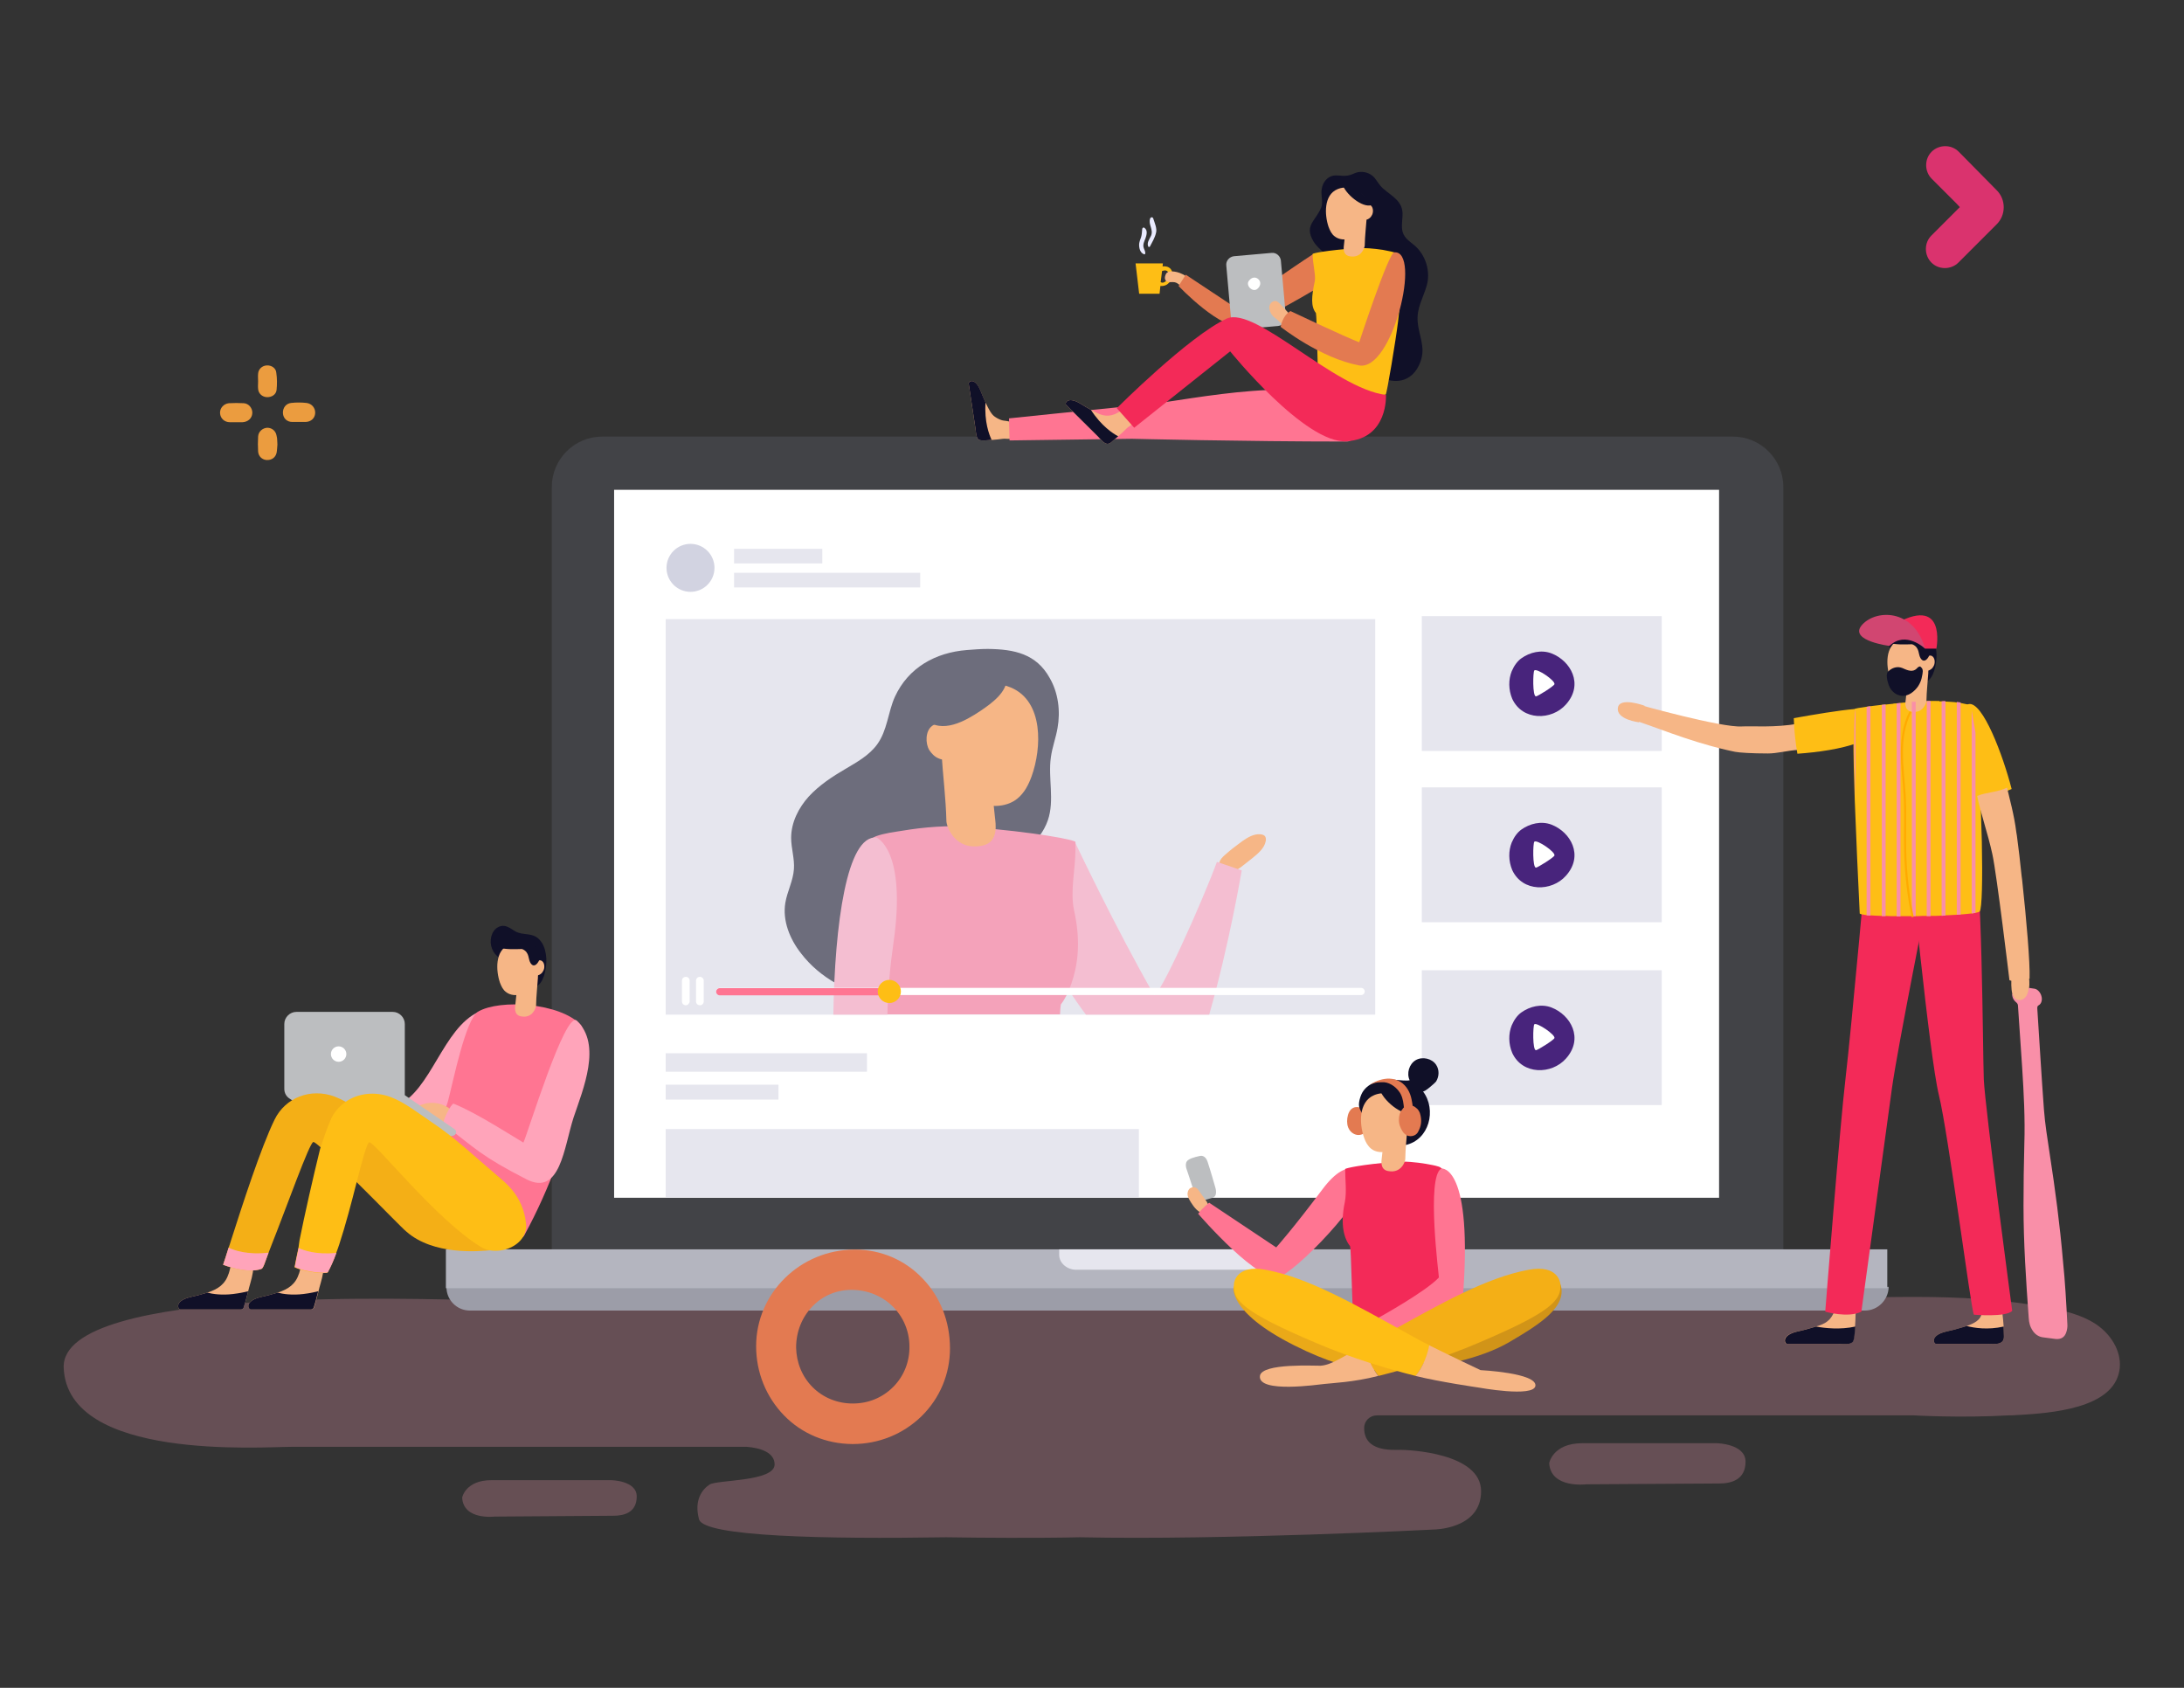 <?xml version="1.0" encoding="utf-8"?>
<!-- Generator: Adobe Illustrator 24.2.2, SVG Export Plug-In . SVG Version: 6.00 Build 0)  -->
<svg version="1.1" id="Calque_1" xmlns="http://www.w3.org/2000/svg" xmlns:xlink="http://www.w3.org/1999/xlink" x="0px" y="0px"
	 viewBox="0 0 792 612" style="enable-background:new 0 0 792 612;" xml:space="preserve">
<rect x="0" y="0" width="792" height="612" fill="#333333" stroke="none"/>
<style type="text/css">
	.st0{opacity:0.25;}
	.st1{fill:#FFA4BA;}
	.st2{fill:#424347;}
	.st3{fill:#FFFFFF;}
	.st4{fill:#E6E6EE;}
	.st5{fill:#6D6D7C;}
	.st6{fill:#F6B686;}
	.st7{fill:#F4BED1;}
	.st8{fill:#F4A2BA;}
	.st9{fill:#48247C;}
	.st10{fill:#D2D3E1;}
	.st11{fill:#FF7592;}
	.st12{fill:#FEBE15;}
	.st13{fill:#9C9DA8;}
	.st14{fill:#B4B5BF;}
	.st15{opacity:0.25;fill:#FFA4BA;}
	.st16{fill:#101028;}
	.st17{fill:#BCBEC0;}
	.st18{fill:#F4AF16;}
	.st19{fill:#E37A51;}
	.st20{fill:#F32A58;}
	.st21{fill:#EAEBFF;}
	.st22{fill:#D19418;}
	.st23{fill:#EAA918;}
	.st24{fill:#AA75BF;}
	.st25{fill:#EB9C3F;}
	.st26{fill:#DA336E;}
	.st27{fill:#F98FA8;}
	.st28{fill:#D14671;}
	.st29{fill:none;stroke:#FFAA00;stroke-width:0.75;stroke-miterlimit:10;}
</style>
<g>
	<g class="st0">
		<path class="st1" d="M767.9,499.4c0.4-1.1,0.7-2.2,0.8-3.4c0.6-6.3-3.4-12.4-8.7-15.9c-5.3-3.5-11.7-4.9-17.9-6.1
			c-32.1-5.9-62.9-3.1-95.1-3c-14,0-28,0-41.9,0c-41.6,0-83.3,0.1-124.9,0.1c-47.7,0-95.5,0.1-143.2,0.1c-39.3,0-78.6,0.1-117.9,0.1
			c-16.3,0-32.7,0-49,0c-12.7,0.1-148.1-5.8-147,24.6c1.3,33.9,71.9,28.7,82.8,28.7h164.9c4.9,0.4,10.1,2,10.1,6.4
			c0,6.3-20.9,5.5-23.6,7.3c-2.6,1.7-5.7,5.6-3.8,12.6c1.7,6.3,45.9,7.2,89.6,6.5c0,0,0,0,0.1,0c7.2,0.1,14.9,0.2,22.7,0.2h0.3
			c8.2,0,16.8,0,25.3-0.2c0,0,0.1,0,0.1,0c52.1,1.1,128.2-2.8,128.2-2.8c0,0,17.3,0,17.3-13.9c0-13.9-26.3-15-29.3-15
			s-13.1,0.8-13.1-7.9c0,0,0,0,0-0.1c0-2.5,2.1-4.5,4.6-4.5H694c0,0,16.9,1,34.5,0h1C739.9,512.6,763.2,511.8,767.9,499.4z"/>
		<path class="st1" d="M561.8,530.5c0,0,1.3-7.2,12-7.2c10.6,0,48.8,0,48.8,0s10.4,0.2,10.4,6.7c0,6.5-5.1,7.9-9.5,7.9
			c-4.4,0-48.3,0.3-48.3,0.3S562.3,539.8,561.8,530.5z"/>
	</g>
	<g>
		<path class="st2" d="M646.6,457.1H200.1V176.6c0-10.1,8.2-18.3,18.3-18.3h410c10.1,0,18.3,8.2,18.3,18.3V457.1z"/>
		<g>
			<rect x="222.7" y="177.6" class="st3" width="400.7" height="256.7"/>
			<rect x="241.4" y="224.5" class="st4" width="257.3" height="143.4"/>
			<path class="st5" d="M358.2,235.3c-2.5,0-5.1,0.2-7.6,0.4c-11.3,0.9-21.2,6.3-26.1,17c-2.5,5.6-2.7,12.1-6.4,17.2
				c-2.9,4-7.3,6.4-11.5,8.9c-4.8,2.8-9.5,5.9-13.3,10c-3.7,4.1-6.4,9.4-6.4,15c0,3.8,1.3,7.6,1,11.4c-0.3,4.2-2.4,8-3.1,12.1
				c-1.1,6.5,1.6,13.2,5.7,18.4c6.8,8.9,17.4,14.5,28.4,16.5c4.8,0.9,9.9,1.1,14.6-0.1c5.7-1.5,10.5-5.1,14-9.7
				c3-3.9,7.3-7.3,9.3-11.9c1.8-4.2,1.8-8.8,2.9-13.2c0.9-3.5,2.4-6.7,4.4-9.7c5-7.1,13.1-12,15.9-20.2c2.5-7.3,0-15.3,1.1-22.9
				c0.5-3.6,1.8-7,2.4-10.5c1.1-6.1,0.3-12.7-2.8-18.1C375.8,237,367.7,235.4,358.2,235.3z"/>
			<rect x="515.6" y="223.4" class="st4" width="87" height="48.9"/>
			<rect x="515.6" y="285.5" class="st4" width="87" height="48.9"/>
			<rect x="515.6" y="351.8" class="st4" width="87" height="48.9"/>
			<rect x="241.4" y="381.9" class="st4" width="73" height="6.7"/>
			<rect x="241.4" y="393.3" class="st4" width="40.9" height="5.4"/>
			<rect x="241.4" y="409.4" class="st4" width="171.6" height="24.8"/>
			<path class="st6" d="M458.8,303.3c0.3,0.5,0.3,1.1,0.2,1.7c-0.5,2.6-2.8,4.5-4.9,6.2c-1.1,0.9-2.2,1.7-3.3,2.6
				c-1.2,1-2.5,1.9-4,2.3c-1.5,0.4-3.3,0.1-4.2-1.2c-0.4-0.6-0.6-1.5-0.4-2.2c0.3-1.1,1.1-1.9,2-2.7c2-1.8,4.1-3.4,6.3-5
				c2-1.4,4.2-2.7,6.6-2.5C457.8,302.6,458.5,302.8,458.8,303.3z"/>
			<path class="st7" d="M450.3,315.6c0,0-4.5,26.8-11.8,52.3h-44.7c-9.6-12.7-16.3-26.6-16.3-26.6s-1.1-36.4,8.1-36.4h0
				c0.7,0,1.4-0.1,2.2,0.4c0,0,0-0.1,0-0.1c0.2,0.1,1.9,0.1,2.1,0.3c0,0,14.6,30.9,28.5,55.1c1.4,2.6,17.8-34.1,22.9-48.1
				L450.3,315.6z"/>
			<path class="st8" d="M388.5,356.7c-1,3-2.3,5.6-3.8,7.5c-0.1,0.5-0.2,1.6-0.3,3.6H315c-0.2-2-0.4-3.5-0.6-5.2
				c-1-8.3-1.9-16.8-2.7-25.1c-0.8-8.8-2.4-17.8,0.4-26.4c0.4-1.1,0.8-2.2,1.2-3.2c1-2.1,2.3-3.9,4.4-4.7c3.1-1.1,6.5-1.5,9.6-2
				c7.7-1.3,16.6-2,24.3-1.4c24.8,2,38.4,4.8,38.4,5.5c0,0,0,0,0,0.1c0,0.9,0,1.7,0,2.6v0c0,7.2-2,15.2-0.5,22.1
				C392.2,342.2,390.6,350.7,388.5,356.7z"/>
			<path class="st7" d="M324,341.9c-1.3,9.1-2,17.3-2.2,26h-19.6c0.5-32.8,4.9-65.3,15.7-64.2C317.8,303.7,328.9,308,324,341.9z"/>
			<path class="st6" d="M344,262.7c2.8,0,5.5,1.5,7.4,3.6c1.9,2.1,3.2,4.6,4.4,7.1c1.2,2.4,2.6,4.8,3.1,7.4
				c0.5,2.5,1.1,7.6,1.9,15.5c0.2,2.1,1.6,9-4.5,10.3c-10.1,2.1-13.1-7.1-13.1-8.9C342.8,281.1,338.8,262.8,344,262.7z"/>
			<path class="st6" d="M345.1,254.1c5.5-5.8,14.1-7.9,21.5-4.8c11.9,5,11.2,21.9,7.5,32.2c-1.1,3-2.6,6-5.2,8.1
				c-3.6,2.9-8.8,3.2-13.2,1.9c-7.9-2.3-10.6-6-12.9-13.3C340.2,270.1,338.7,260.9,345.1,254.1z"/>
			<path class="st6" d="M337.9,263.3c2.2-1.8,4.9-0.2,6.6,1.5c0.2,0.2,0.4,0.5,0.6,0.8c0.5,0.4,0.9,0.9,1.3,1.6
				c1,1.6,2.1,5.2,0.7,6.8c-0.4,0.5-1,0.8-1.6,1c-0.2,0.2-0.5,0.3-0.8,0.3c-1.6,0-2.8,0.4-4.3-0.3c-1.5-0.6-2.5-1.7-3.4-3
				C335.5,269.5,335.6,265.1,337.9,263.3z"/>
			<path class="st5" d="M359.1,244.7c-1.8,2.9-6.3,1.5-9.6,3.2c-4.2,2.2-6.9,3.4-11.3,4.6c-4.4,1.2-5.8,5.4-2.7,8.3
				c6.1,5.5,14.6,0.6,20-3c4.3-2.9,9.6-6.8,9.6-11.8C365.2,243.5,360.6,242.3,359.1,244.7z"/>
			<g>
				<path class="st9" d="M562.6,236.9c-3.7-1.4-7.8-0.4-10.9,1.8c-1.4,1-2.6,2.6-3.5,4.7c-1.2,3-1.2,6.7,0.2,10
					c3.7,8,14.3,7.9,19.5,2C574.4,248.1,569.6,239.6,562.6,236.9z"/>
				<path class="st3" d="M556.4,243.1c-0.5,0.5-0.7,9.4,0.6,9.4c0.6,0,6.5-3.7,6.7-4.4C564.1,246.8,557.3,242.2,556.4,243.1z"/>
			</g>
			<g>
				<path class="st9" d="M562.6,299c-3.7-1.4-7.8-0.4-10.9,1.8c-1.4,1-2.6,2.6-3.5,4.7c-1.2,3-1.2,6.7,0.2,10c3.7,8,14.3,7.9,19.5,2
					C574.4,310.2,569.6,301.7,562.6,299z"/>
				<path class="st3" d="M556.4,305.2c-0.5,0.5-0.7,9.4,0.6,9.4c0.6,0,6.5-3.7,6.7-4.4C564.1,308.9,557.3,304.3,556.4,305.2z"/>
			</g>
			<g>
				<path class="st9" d="M562.6,365.3c-3.7-1.4-7.8-0.4-10.9,1.8c-1.4,1-2.6,2.6-3.5,4.7c-1.2,3-1.2,6.7,0.2,10
					c3.7,8,14.3,7.9,19.5,2C574.4,376.5,569.6,368,562.6,365.3z"/>
				<path class="st3" d="M556.4,371.4c-0.5,0.5-0.7,9.4,0.6,9.4c0.6,0,6.5-3.7,6.7-4.4C564.1,375.2,557.3,370.6,556.4,371.4z"/>
			</g>
			<path class="st3" d="M248.7,364.5c-0.8,0-1.4-0.6-1.4-1.4v-7.5c0-0.8,0.6-1.4,1.4-1.4c0.8,0,1.4,0.6,1.4,1.4v7.5
				C250,363.9,249.4,364.5,248.7,364.5z"/>
			<path class="st3" d="M253.8,364.5c-0.8,0-1.4-0.6-1.4-1.4v-7.5c0-0.8,0.6-1.4,1.4-1.4c0.8,0,1.4,0.6,1.4,1.4v7.5
				C255.2,363.9,254.6,364.5,253.8,364.5z"/>
			<rect x="266.2" y="199" class="st4" width="32" height="5.3"/>
			<rect x="266.2" y="207.7" class="st4" width="67.5" height="5.3"/>
			<path class="st10" d="M241.7,205.9c0-4.8,3.9-8.7,8.7-8.7s8.7,3.9,8.7,8.7s-3.9,8.7-8.7,8.7S241.7,210.7,241.7,205.9z"/>
			<g>
				<g>
					<path class="st3" d="M494.9,359.5c0,0.7-0.6,1.3-1.3,1.3H261c-0.7,0-1.3-0.6-1.3-1.3c0-0.7,0.6-1.3,1.3-1.3h232.6
						C494.3,358.2,494.9,358.8,494.9,359.5z"/>
				</g>
				<path class="st11" d="M322.5,358.2v2.7H261c-0.7,0-1.3-0.6-1.3-1.3c0-0.7,0.6-1.3,1.3-1.3H322.5z"/>
				<path class="st12" d="M326.7,359.5c0,2.3-1.9,4.2-4.2,4.2c-2.3,0-4.2-1.9-4.2-4.2c0-2.3,1.9-4.2,4.2-4.2
					C324.8,355.3,326.7,357.2,326.7,359.5z"/>
			</g>
		</g>
		<path class="st13" d="M676.3,475.2H170.4c-4.7,0-8.5-3.8-8.5-8.5v-0.1h523v0.1C684.8,471.3,681,475.2,676.3,475.2z"/>
		<rect x="161.7" y="453" class="st14" width="522.7" height="14.1"/>
		<path class="st4" d="M461.9,453v2c0,3.1-2.5,5.4-5.6,5.4h-66.1c-3.1,0-6.1-2.3-6.1-5.4v-2H461.9z"/>
	</g>
	<path class="st15" d="M167.6,543c0,0,1.2-6.3,10.6-6.3c9.5,0,43.4,0,43.4,0s9.3,0.1,9.3,5.9c0,5.8-4.5,7-8.5,7
		c-3.9,0-43,0.3-43,0.3S168,551.3,167.6,543z"/>
	<g>
		<path class="st6" d="M91.7,461.3c-0.4,2.6-1.4,5.4-1.7,6.9c-0.6,2.4-1.2,4.6-1.6,5.8c-0.1,0.5-0.6,0.8-1.1,0.8H65.5
			c-1,0.1-2.5-3.1,3.6-4.5c2.2-0.5,4.2-1,6.1-1.6c3.9-1.3,6.5-3,7.8-7.1c0.4-1.2,0.5-2.4,1.1-3.5c1.1-2.1,5.1-3.2,7-1.3
			C91.9,457.8,92,459.5,91.7,461.3z"/>
		<path class="st16" d="M90,468.2c-0.6,2.4-1.2,4.6-1.6,5.8c-0.1,0.5-0.6,0.8-1.1,0.8H65.5c-1,0.1-2.5-3.1,3.6-4.5
			c2.2-0.5,4.2-1,6.1-1.6c1.9,0.5,5.2,1,9.3,0.5C87,468.9,88.8,468.5,90,468.2z"/>
		<path class="st1" d="M179.4,367.7c-0.1-0.5,0.1-2.3-0.5-2.2c-15.5,1.3-20,23.4-30.6,32.6c-0.7,0.4-1.3,0.9-2,1.3
			c-0.3,0.2-0.6,0.5-0.8,0.8c-0.2,0.1-0.4,0.2-0.6,0.3c-0.6,0.3-0.6,0.9-0.3,1.4c-0.1,0.6-0.1,1.1,0,1.7c1.5,5.6,9.6,8.8,14.6,7.2
			c7.4-2.4,10.8-15.5,13.6-21.6C175.7,383.2,181.1,374.5,179.4,367.7z"/>
		<path class="st11" d="M210.6,371.6c-7.5-8-29.3-9.4-37.2-4.8c-4.6,2.7-9.2,26-10.9,32.3c-1.3,5-5.9,11.4-2,16
			c1.7,2,4.1,3.2,6.4,4.4c4.7,2.4,11.4,4.6,15.1,8.5c4.4,4.6,5.2,25.2,8.2,19.8C209.4,412.5,214.5,375.8,210.6,371.6z"/>
		<path class="st16" d="M194.7,339.9c-1.5-1-3.1-1.1-4.8-1.3c-0.2-0.1-0.5-0.1-0.7-0.1c-0.9-0.2-1.7-0.4-2.5-0.9
			c-1.5-0.9-3.2-2.3-5.1-1.8c-3,0.8-4.1,4.3-3.5,7.1c0.7,3.2,3.1,5,6,5.5c0.6,0.6,1.1,1,1.5,1.4c2.6,2.5,3,8.8,7.7,8.2
			c3.4-0.4,4.4-5,4.7-7.7C198.5,346.8,197.7,342,194.7,339.9z"/>
		<path class="st6" d="M194,349.9c-1.2,0-2.3,0.7-3.1,1.5c-0.8,0.9-1.3,2-1.9,3c-0.5,1-1.1,2-1.3,3.1c-0.2,1.1-0.5,3.2-0.8,6.6
			c-0.1,0.9-0.7,3.8,1.9,4.4c4.3,0.9,5.5-3,5.6-3.8C194.5,357.6,196.2,349.9,194,349.9z"/>
		<path class="st6" d="M193.6,344.6c-2.3-2.5-6-3.3-9.1-2c-5,2.1-4.7,9.3-3.2,13.7c0.5,1.3,1.1,2.6,2.2,3.4c1.5,1.2,3.7,1.4,5.6,0.8
			c3.4-1,4.5-2.6,5.5-5.6C195.6,351.4,196.3,347.5,193.6,344.6z"/>
		<path class="st6" d="M196.6,348.5c-0.9-0.7-2.1-0.1-2.8,0.7c-0.1,0.1-0.2,0.2-0.3,0.3c-0.2,0.2-0.4,0.4-0.6,0.7
			c-0.4,0.7-0.9,2.2-0.3,2.9c0.2,0.2,0.4,0.4,0.7,0.4c0.1,0.1,0.2,0.1,0.4,0.1c0.7,0,1.2,0.2,1.8-0.1c0.6-0.3,1.1-0.7,1.4-1.3
			C197.6,351.2,197.6,349.3,196.6,348.5z"/>
		<path class="st16" d="M195.5,344.3c-0.4-0.4-1.2-0.5-1.8-0.2c-0.1-0.2-0.2-0.3-0.2-0.5c1.1-0.7,0.8-2.8-0.8-2.7
			c-1.4,0.1-2.6-0.1-3.9-0.2c-0.7-0.1-1.3-0.1-2-0.1c-1-0.2-2.1-0.3-3.1-0.2c-1,0-1.6,1-1.4,1.9c-0.5,0.1-1.1,0.3-1.6,0.6
			c-0.3,0.1-0.2,0.6,0.1,0.7c2.7,0.7,5.6,0.6,8.5,0.5c0.8,0.3,1.5,0.8,1.9,1.6c0.7,1.2,0.5,2.8,1.5,3.9
			C194.6,351.7,197.2,345.9,195.5,344.3z"/>
		<path class="st6" d="M151.6,401.1c0.9,1.9,6.4,5.2,8.4,5.8c1.3,0.4,1.2-1.3,2.5-1.3c1,0,1.8-0.7,1.7-1.8c0-0.5-0.1-1-0.4-1.3
			C157.9,397.8,152.2,400.8,151.6,401.1z"/>
		<path class="st1" d="M209.2,370.1c-4.2-4-17.9,41.2-19.4,44.2c-2.8-1.6-17.1-10.9-25.3-14.1c-0.8-0.3-4.4,6.8-3.6,7.4
			c11.5,8.9,13.8,11.7,30,20c12.3,6.3,13.6-11.6,17.1-22.4C211.5,394.8,218.3,378.8,209.2,370.1z"/>
		<path class="st17" d="M146.8,397.1v-25.8c0-2.4-2-4.4-4.4-4.4h-34.9c-2.4,0-4.4,2-4.4,4.4v23.5c0,1.5,0.7,2.8,2,3.6l27.9,18.6
			l31.3-5.2c1.2-0.2,1.5-1.8,0.5-2.4L146.8,397.1z"/>
		<path class="st18" d="M181.1,452.6v0.5c0,0-0.7-0.2-2.1-0.2c0,0,0,0.3,0,0.3c-5.8,0.7-21.9,1.9-31.6-6.6c-1.2-0.9-9.7-9.7-18-17.9
			c0,0,0,0,0,0c-5-5-9.9-9.8-12.9-12.5c-1.6-1.4-2.6-2.2-2.9-2.1c-1.4,0.3-9.6,23.4-15,37c-0.4,1.1-0.8,2.1-1.2,3.1
			c-1.3,3.5-1.9,5.7-2.6,5.9c-5.3,1.9-13.9-1.5-13.9-1.5c0.4-1.1,1.1-3.3,2-6.2c0.3-0.8,0.6-1.7,0.9-2.7c4-12.5,10.8-33.6,15.8-43.8
			c3.9-7.9,13-11.5,21.7-8.3c1.3,0.5,2.6,1.1,3.9,1.8c3.7,2.1,7.4,4.9,10.8,7.1c8.5,5.6,16,12.8,23.7,19.3c1.9,1.6,3.8,3.2,5.4,5.1
			c2.9,3.4,7.4,7.7,7.9,12.1c0,0.2,0,0.3,0,0.5C177.1,446.6,180.5,449.8,181.1,452.6z"/>
		<path class="st6" d="M117.2,461.3c-0.4,2.6-1.4,5.4-1.7,6.9c-0.6,2.4-1.2,4.6-1.6,5.8c-0.1,0.5-0.6,0.8-1.1,0.8H91
			c-1,0.1-2.5-3.1,3.6-4.5c2.2-0.5,4.2-1,6.1-1.6c3.9-1.3,6.5-3,7.8-7.1c0.4-1.2,0.5-2.4,1.1-3.5c1.1-2.1,5.1-3.2,7-1.3
			C117.4,457.8,117.4,459.5,117.2,461.3z"/>
		<path class="st12" d="M190,447.9c-1.8,3.7-6.6,5.9-11,5.6c-0.1,0-0.2,0-0.3,0c-1.5-0.1-2.9-0.5-4.2-1.3
			c-16.4-9.9-38.6-38.3-40.6-38c-0.8,0.1-2.5,6.4-4.6,14.6c-1.8,7.1-4,15.5-6.3,22.5c-0.4,1.1-0.7,2.1-1.1,3.1c-1,2.8-2.1,5.2-3.1,7
			c-0.3,0.5-7.9,0.1-12-1.9c0.3-1.7,0.8-4.1,1.4-6.9c0.2-0.9,0.2-1.8,0.4-2.8c1.9-9.5,4.9-22.7,7.5-33.3c1.3-3.9,2.5-7.5,3.8-10.4
			c1.1-2.7,3.1-4.9,5.3-6.5c4.5-3.2,10.7-4,16.5-1.8c5.1,1.9,10.2,6,14.7,9c8.5,5.6,16,12.8,23.7,19.3c1.9,1.6,3.8,3.2,5.4,5.1
			c2.9,3.4,4.7,7.6,5.2,12C191,444.9,190.7,446.5,190,447.9z"/>
		<path class="st16" d="M115.4,468.2c-0.6,2.4-1.2,4.6-1.6,5.8c-0.1,0.5-0.6,0.8-1.1,0.8H91c-1,0.1-2.5-3.1,3.6-4.5
			c2.2-0.5,4.2-1,6.1-1.6c1.9,0.5,5.2,1,9.3,0.5C112.5,468.9,114.2,468.5,115.4,468.2z"/>
		<circle class="st3" cx="122.8" cy="382.2" r="2.8"/>
		<path class="st1" d="M97.4,454.2c-1.3,3.5-1.9,5.6-2.6,5.9c-5.3,1.9-13.9-1.5-13.9-1.5c0.4-1.1,1.1-3.3,2-6.2
			C84.8,453.3,89.6,455.1,97.4,454.2z"/>
		<path class="st1" d="M122,454.3c-1,2.8-2.1,5.2-3.1,7c-0.3,0.5-7.9,0.1-12-1.9c0.3-1.7,0.8-4.1,1.4-6.9
			C110.1,453.4,114.6,455,122,454.3z"/>
	</g>
	<g>
		<path class="st12" d="M425.1,98.7c-0.4-1.7-1.9-2.3-3.5-2.1c0,0,0.1-1.1,0.1-1.1h-9.9l1.3,11h7.4l0.3-2.8c1,0.1,2.1-0.2,2.7-0.8
			C424.8,102,425.4,100.3,425.1,98.7z M422.8,101.9c-0.3,0.3-0.8,0.6-1.2,0.6c-0.3,0-0.5-0.1-0.7-0.2l0.5-4c0.1,0,0.1-0.1,0.2-0.1
			c1-0.3,1.8-0.2,2.2,0.9C424.1,100.1,423.5,101.2,422.8,101.9z"/>
		<path class="st6" d="M426.5,102.5c0.8,0.3,1.5,1.2,2.3,1.4c0.9,0.2,1.9-0.4,2.1-1.2c0.2-0.7,0-1.4-0.4-2c-0.4-0.6-1-1-1.7-1.3
			c-1.2-0.6-2.6-1-4-1c-0.7,0-1.5,0.2-1.9,0.8c-0.2,0.3-0.3,0.6-0.4,1c-0.1,0.4-0.1,0.9,0.1,1.3c0.3,0.6,1.1,0.8,1.8,0.8
			C425.1,102.3,425.8,102.2,426.5,102.5z"/>
		<path class="st19" d="M476.1,92.2c0,0-19.8,12.9-27.4,19.8L430,99.6l-2.6,4.1c0,0,15.8,16.7,23.6,14.5c7.7-2.2,28-14.5,28-14.5
			S478.8,93.6,476.1,92.2z"/>
		<path class="st16" d="M488.5,63.7c-1.3,0.2-2.6-0.1-4-0.1c-3.3,0-5.3,3-5.3,6.1c0,1.9,0.6,3.8-0.1,5.6c-2.1,5-6.2,6.4-2.8,12.2
			c1.9,3.2,5.6,4.8,7.1,8.4c1.6,3.9-0.7,8.7,0.8,12.3c2.1,5,6.6,6.6,7.8,12.2c1.3,6,0.9,11.2,6.7,15.2c6.2,4.2,13.5,3.5,16.4-4.4
			c2-5.4-0.6-9.4-1-14.6c-0.4-5,2-8.5,3.3-13.1c1.4-5-0.3-10.8-4.2-14.3c-1.5-1.3-3.3-2.4-4.2-4.2c-1-2-0.5-4.4-0.4-6.6
			c0.4-5.4-3.6-7-7.1-10.1c-1.4-1.2-2.2-3-3.5-4.3c-1.7-1.6-4.3-2.1-6.5-1.3c-0.7,0.3-1.3,0.6-2,0.8C489,63.6,488.8,63.6,488.5,63.7
			z"/>
		<path class="st6" d="M351.3,139.2l2.4,15.9c0.2,1.2,0.2,3.9,1.4,4.4c0.6,0.2,1.2,0.2,1.9,0.2c0.9-0.1,1.8-0.1,2.6-0.2
			c0.1,0,0.2,0,0.3,0c1.3-0.1,2.5-0.2,3.8-0.4c0.8-0.1,1.7,0.1,2.5,0c0.6-0.1,1.2-0.3,1.7-0.8c0.6-0.8,0.8-1.9,0.5-2.8
			c-0.3-0.9-0.9-1.8-1.7-2.3c-0.9-0.7-2.5-0.5-3.6-0.9c-0.9-0.3-1.8-0.8-2.6-1.4c-1.1-0.9-1.7-2.2-2.4-3.5c-0.1-0.2-0.2-0.4-0.3-0.6
			c-0.1-0.3-0.3-0.5-0.4-0.8c-0.6-1.3-1.2-2.7-1.8-4.2C353.6,136.6,351,138.3,351.3,139.2z"/>
		<path class="st16" d="M351.3,139.2l2.4,15.9c0.2,1.2,0.2,3.9,1.4,4.4c0.6,0.2,1.2,0.2,1.9,0.2c0.9-0.1,1.8-0.1,2.6-0.2
			c-0.9-1.9-2.7-6.6-2.2-13.6c-0.6-1.3-1.2-2.7-1.8-4.2C353.6,136.6,351,138.3,351.3,139.2z"/>
		<path class="st11" d="M491.5,147.8c0,0,1.7,12.3-3.1,12.3c-37.1,0-77.9-1-77.9-1l-44.4,0.6l-0.2-8c0,0,26.8-2.8,51.3-5.2
			C430.4,145.2,477.9,134.7,491.5,147.8z"/>
		<path class="st6" d="M386.7,146.9l11.4,11.3c0.9,0.9,2.4,3,3.8,2.7c0.6-0.1,1.1-0.5,1.6-1c0.7-0.6,1.3-1.1,2-1.7
			c0.1,0,0.1-0.1,0.2-0.2c1-0.8,1.9-1.7,2.8-2.6c0.6-0.6,1.4-1,2-1.5c0.5-0.4,0.8-0.9,0.9-1.7c0-1-0.5-1.9-1.3-2.5
			c-0.8-0.6-1.8-0.9-2.8-0.8c-1.1,0-2.3,1.1-3.4,1.4c-0.9,0.3-1.9,0.5-2.9,0.4c-1.4-0.1-2.7-0.7-4-1.4c-0.2-0.1-0.4-0.2-0.6-0.3
			c-0.3-0.1-0.5-0.3-0.8-0.4c-1.3-0.7-2.6-1.5-3.9-2.3C387,143.5,385.9,146.4,386.7,146.9z"/>
		<path class="st16" d="M386.7,146.9l11.4,11.3c0.9,0.9,2.4,3,3.8,2.7c0.6-0.1,1.1-0.5,1.6-1c0.7-0.6,1.3-1.1,2-1.7
			c-1.9-1-6.1-3.7-9.9-9.6c-1.3-0.7-2.6-1.5-3.9-2.3C387,143.5,385.9,146.4,386.7,146.9z"/>
		<path class="st12" d="M507.5,93.5c-0.4-0.9-1-1.6-1.9-2c-1.3-0.4-2.8-0.6-4.1-0.9c-3.3-0.5-6.6-0.8-10-0.6
			c-10.5,0.8-15.5,1.8-15.5,2.1c0,3.3,1.2,7.8,0.8,9.8c-1.2,5.6-1.5,9.2,0.4,11.6c0.4,1.6,0.5,20.3,1,27c0.2,1.9,16.8,3.6,24.3,2.6
			c0.4-0.1,3.7-19.9,4.5-26.6c0.4-3.5,0.8-7.1,1.1-10.6c0.3-3.7,1-7.5-0.2-11.2C507.9,94.4,507.7,93.9,507.5,93.5z"/>
		<path class="st6" d="M494.5,74.3c-1.2,0-2.3,0.7-3.1,1.5s-1.3,2-1.9,3c-0.5,1-1.1,2-1.3,3.1c-0.2,1.1-0.5,3.2-0.8,6.6
			c-0.1,0.9-0.7,3.8,1.9,4.4c4.3,0.9,5.5-3,5.6-3.8C495,82.1,496.8,74.3,494.5,74.3z"/>
		<path class="st6" d="M494.1,70.6c-2.3-2.5-6-3.3-9.1-2c-5,2.1-4.7,9.3-3.2,13.7c0.5,1.3,1.1,2.6,2.2,3.4c1.5,1.2,3.7,1.4,5.6,0.8
			c3.4-1,4.5-2.6,5.5-5.6C496.1,77.4,496.8,73.5,494.1,70.6z"/>
		<path class="st6" d="M497.1,74.5c-0.9-0.7-2.1-0.1-2.8,0.7c-0.1,0.1-0.2,0.2-0.3,0.3c-0.2,0.2-0.4,0.4-0.6,0.7
			c-0.4,0.7-0.9,2.2-0.3,2.9c0.2,0.2,0.4,0.4,0.7,0.4c0.1,0.1,0.2,0.1,0.4,0.1c0.7,0,1.2,0.2,1.8-0.1c0.6-0.3,1.1-0.7,1.4-1.3
			C498.1,77.2,498.1,75.3,497.1,74.5z"/>
		<path class="st16" d="M497.3,72.5c-1.3-0.6-2.3-1.1-3.3-2.3c-1.1-1.3-1.3-2.7-1.8-4.2c-0.5-1.6-5.5-1.9-5.5-0.1
			c0,3.3,6.4,9.1,10.1,8.6C497.6,74.4,498.4,73,497.3,72.5z"/>
		<path class="st17" d="M463.5,118.2l-13.6,1.2c-1.7,0.2-3.2-1.1-3.4-2.8l-1.8-20.3c-0.2-1.7,1.1-3.2,2.8-3.4l13.6-1.2
			c1.7-0.2,3.2,1.1,3.4,2.8l1.8,20.3C466.5,116.5,465.2,118,463.5,118.2z"/>
		<path class="st20" d="M502.6,143.2c0,0,0.9,15.8-14.2,16.8c-15.1,1.1-42.3-32.6-42.3-32.6l-34.8,27.7l-6.3-7.1
			c0,0,26.2-26.2,39.9-32.5C455.2,110.9,483.9,140.9,502.6,143.2z"/>
		<path class="st6" d="M467.9,117.8c0.7-0.6,0.8-1.6,0.5-2.5c-0.3-0.9-0.9-1.5-1.5-2.2c-0.9-1-1.8-2-2.7-2.9c-0.4-0.4-0.8-0.8-1.3-1
			c-1-0.3-2,0.4-2.4,1.3c-0.4,0.9-0.2,2,0.3,2.9c0.2,0.5,0.6,1,1,1.4c0.3,0.3,0.7,0.5,1,0.8c0.8,0.6,1.5,1.5,2.3,2.1
			C465.9,118.2,467.1,118.4,467.9,117.8z"/>
		<path class="st19" d="M464.4,118.5c0,0,0.7-4.2,3.6-5.7c0,0,19.6,9.3,24.9,11.3c0,0,10.6-32.4,12.7-32.6c10-0.9-0.6,43.2-12.7,41
			C478.8,129.9,464.4,118.5,464.4,118.5z"/>
		<path class="st21" d="M415,82.6c-0.4-0.3-0.8,0.1-0.8,0.5c-0.1,1-0.1,1.9-0.4,2.9c-0.3,0.8-0.6,1.6-0.7,2.4
			c-0.1,1.4,0.3,3.3,1.8,3.8c0.2,0.1,0.4-0.1,0.4-0.3c0.1-0.8-0.4-1.4-0.6-2.2c-0.3-1.1,0.3-2.3,0.7-3.3
			C415.8,85.2,416.3,83.5,415,82.6z"/>
		<path class="st21" d="M418.2,79.2c-0.2-0.6-0.9-0.5-1.1,0c-0.8,2.2,1.3,4,0.3,6.3c-0.6,1.3-1.6,2.5-1,3.9c0.1,0.2,0.5,0.2,0.6,0
			c0.8-1.5,1.8-3.2,2.2-4.9C419.7,82.9,418.7,80.8,418.2,79.2z"/>
		<path class="st3" d="M456.4,101.3c-1.1-1.1-2.6-0.7-3.4,0.4c0,0-0.1,0.1-0.1,0.1c-1.3,1.7,1.3,4.3,3,3c0,0,0.1-0.1,0.1-0.1
			C457,103.9,457.5,102.4,456.4,101.3z"/>
	</g>
	<g>
		<path class="st6" d="M596.4,255.9c0,0-9.2-3.4-9.7,0.8c-0.6,4.2,7.6,5.2,7.6,5.2L596.4,255.9z"/>
		<path class="st6" d="M631.7,263.4c-7.4,0.5-37-7.8-37-7.8c-2.6,3-2.7,5.4-2.7,5.4c7,2,19.4,7.5,34,10.9c1,0.2,2.1,0.5,3.2,0.7
			c1.5,0.3,6,0.6,11.9,0.6c3.4,0,6.8-1,10.8-1.3c-0.7-4.3,0.1-5,0-9.5C643.9,263.9,635.3,263.2,631.7,263.4z"/>
		<path class="st6" d="M673.3,473.8c0,0.9-0.3,1.9-0.4,2.8c0,1.5-0.1,2.9-0.2,4.4c-0.1,1.1-0.2,2.2-0.3,3.3
			c-0.1,0.7-0.2,1.5-0.5,2.1c-0.9,1.4-3.9,0.9-5.3,0.9h-18.5c-1,0.1-2.5-3.1,3.6-4.5c2.2-0.5,4.2-1,6.1-1.6c0.2-0.1,0.5-0.2,0.7-0.2
			c1.6-0.5,3.2-1,4.4-2.1c0.9-0.7,1.5-1.7,2-2.7c0.6-1.2,0.7-3,1.7-4c0.8-0.8,1.8-1.4,2.9-1.6c1.1-0.1,2.3,0.2,3.1,1
			C673.3,472.3,673.4,473,673.3,473.8z"/>
		<path class="st6" d="M726.7,484.6c0.1,3.3-3.7,2.7-6,2.7h-18.5c-1,0.1-2.5-3.1,3.6-4.5c2.2-0.5,4.2-1,6.1-1.6
			c0.4-0.1,0.8-0.3,1.3-0.4c2.5-0.9,5.3-2.1,5.5-5c0.1-1.2-0.2-2.4-0.2-3.6c0-0.2,0-0.5,0.1-0.7c0.1-0.3,0.4-0.6,0.7-0.8
			c1.1-0.7,2.6-0.8,3.8-0.3c1.2,0.5,2.1,1.6,2.6,2.9c0.1,0.3,0.2,0.6,0.2,0.9c0.1,0.5,0.2,1.1,0.2,1.6c0.2,1.7,0.4,3.5,0.5,5.2
			C726.6,482.1,726.7,483.4,726.7,484.6z"/>
		<path class="st20" d="M677.4,306c0,0-6,66.9-8.1,84.6c-2.1,17.7-7.4,85-7.4,85s8.3,2.4,13.1,0c0,0,10.2-74.7,11.1-81.1
			c2.3-16.2,12.7-67.4,13.7-73.7c1.1-6.3,0-13.8,0-13.8L677.4,306z"/>
		<path class="st20" d="M692.3,307.2c0,0,7.3,75.5,10.8,89.8c3.5,14.3,11.6,77.6,12.7,79.7c0,0,11.7,1,13.9-1.4
			c0,0-9.8-73.1-10.3-83.9c-0.4-11.1-0.6-78-3.8-85.4L692.3,307.2z"/>
		<path class="st12" d="M717.9,330.5c-0.2,0.2-0.7,0.3-1.5,0.5c-0.4,0.1-0.8,0.1-1.4,0.2c-1.1,0.1-2.5,0.3-4.1,0.4
			c-0.4,0-0.9,0.1-1.4,0.1c-0.7,0-1.3,0.1-2,0.1c-0.7,0-1.3,0.1-2,0.1c-0.4,0-0.9,0-1.4,0.1c-1.3,0.1-2.7,0.1-4.1,0.1
			c-0.5,0-0.9,0-1.4,0c-1,0-2.1,0-3.1,0.1c-0.3,0-0.6,0-0.9,0c-0.4,0-0.9,0-1.4,0c-0.7,0-1.5,0-2.2,0h-1.9c-0.5,0-0.9,0-1.4,0
			c-1.4,0-2.8,0-4.1-0.1c-0.5,0-0.9,0-1.4,0c-1.6-0.1-2.9-0.1-4.1-0.2c-0.5,0-1-0.1-1.4-0.1c-1.5-0.2-2.3-0.4-2.3-0.6
			c-0.6-12.3-1.3-27.6-1.8-41.1c-0.6-16.8-0.7-30.9,0-32.9c0,0,0-0.1,0-0.1c0.1-0.2,1.7-0.5,4-0.8c0.4-0.1,0.9-0.1,1.4-0.2
			c1.3-0.2,2.7-0.3,4.1-0.5c0.4-0.1,0.9-0.1,1.4-0.1c1-0.1,1.9-0.2,2.8-0.3c0.4,0,0.9-0.1,1.3-0.1c0.5-0.1,0.9-0.1,1.4-0.1
			c1.4-0.1,2.6-0.2,3.4-0.3c0.2,0,0.5,0,0.7-0.1c0.4,0,0.9-0.1,1.4-0.1c1.4-0.1,2.7-0.1,4.1-0.2c0.4,0,0.9,0,1.4,0
			c1.1,0,2.1,0,3.2,0c0.3,0,0.6,0,0.9,0c0.5,0,0.9,0,1.4,0.1c0.2,0,0.3,0,0.5,0c1.3,0.1,2.4,0.1,3.6,0.3l1.4,0.2
			c1,0.2,2,0.4,2.9,0.6c0.4,0.1,0.8,0.9,1.2,2.3v0l0,0c0.5,1.8,0.9,4.6,1.3,8.1v0C718.8,286,719.6,329,717.9,330.5z"/>
		<path class="st16" d="M672.8,481c-0.1,1.1-0.2,2.2-0.3,3.3c-0.1,0.7-0.2,1.5-0.5,2.1c-0.9,1.4-3.9,0.9-5.3,0.9h-18.5
			c-1,0.1-2.5-3.1,3.6-4.5c2.2-0.5,4.2-1,6.1-1.6c0.2-0.1,0.5-0.2,0.7-0.2C661.8,481.6,667.4,482.2,672.8,481z"/>
		<path class="st16" d="M726.7,484.6c0.1,3.3-3.7,2.7-6,2.7h-18.5c-1,0.1-2.5-3.1,3.6-4.5c2.2-0.5,4.2-1,6.1-1.6
			c0.4-0.1,0.8-0.3,1.3-0.4c2.7,0.7,7.6,1.5,13.4,0.2C726.6,482.1,726.7,483.4,726.7,484.6z"/>
		<path class="st6" d="M735.8,358.7c-0.2,2-1,4.1-3,4.4c-1.7,0.2-2.6-1-3-2.5c-0.6-2.2-0.4-5.1-0.4-5.1l6.4-1.2
			C735.8,354.3,736.1,356.5,735.8,358.7z"/>
		<path class="st12" d="M713.9,255.3c-2.8,0.6-2.2,10.6,3.4,34.5c4.1-1.4,8.1-1.9,12.2-3.7C726.4,274,719,254.2,713.9,255.3z"/>
		<path class="st6" d="M733.3,319c-0.1-0.5-0.1-1-0.2-1.5c-0.5-5-1.1-10-1.7-14.5c-0.1-0.4-0.1-0.8-0.2-1.2
			c-0.8-6.5-2.6-12.7-3.3-15.9c0-0.1,0-0.2-0.1-0.3c-3.4,1.7-7.4,1.6-10.8,3c1.1,5.7,3.9,13.7,5.5,21.1c1.6,7.2,6.2,45.7,6.2,45.7
			c3,1.3,7.3-0.6,7.3-0.6C736.2,349,734.9,333.9,733.3,319z"/>
		<path class="st12" d="M703.3,254.2c-1,5-5.7,14.5-10.4,13.4c-4.1-1-5.9-9.8-6.3-12.4c2.5-0.3,4.7-0.5,6-0.6
			C696.2,254.3,699.8,254.1,703.3,254.2z"/>
		<path class="st16" d="M698.8,229.4c-1.5-1-3.1-1.1-4.8-1.3c-0.2-0.1-0.5-0.1-0.7-0.1c-0.9-0.2-1.7-0.4-2.5-0.9
			c-1.5-0.9-3.2-2.3-5.1-1.8c-3,0.8-6.4,6.9-3.5,7.1c3.5,0.2,3.1,5,6,5.5c0.6,0.6,1.1,1,1.5,1.4c2.6,2.5,3,8.8,7.7,8.2
			c3.4-0.4,4.4-5,4.7-7.7C702.7,236.3,701.8,231.5,698.8,229.4z"/>
		<path class="st6" d="M698.2,239.4c-1.2,0-2.3,0.7-3.1,1.5s-1.3,2-1.9,3c-0.5,1-1.1,2-1.3,3.1c-0.2,1.1-0.5,3.2-0.8,6.6
			c-0.1,0.9-0.7,3.8,1.9,4.4c4.3,0.9,5.5-3,5.6-3.8C698.7,247.1,700.4,239.4,698.2,239.4z"/>
		<path class="st6" d="M697.7,234.1c-2.3-2.5-6-3.3-9.1-2c-5,2.1-4.7,9.3-3.2,13.7c0.5,1.3,1.1,2.6,2.2,3.4c1.5,1.2,3.7,1.4,5.6,0.8
			c3.4-1,4.5-2.6,5.5-5.6C699.8,240.9,700.4,237,697.7,234.1z"/>
		<path class="st6" d="M700.8,238c-0.9-0.7-2.1-0.1-2.8,0.7c-0.1,0.1-0.2,0.2-0.3,0.3c-0.2,0.2-0.4,0.4-0.6,0.7
			c-0.4,0.7-0.9,2.2-0.3,2.9c0.2,0.2,0.4,0.4,0.7,0.4c0.1,0.1,0.2,0.1,0.4,0.1c0.7,0,1.2,0.2,1.8-0.1c0.6-0.3,1.1-0.7,1.4-1.3
			C701.8,240.7,701.8,238.8,700.8,238z"/>
		<path class="st16" d="M699.6,233.8c-0.4-0.4-1.2-0.5-1.8-0.2c-0.1-0.2-0.2-0.3-0.2-0.5c1.1-0.7,0.8-2.8-0.8-2.7
			c-1.4,0.1-2.6-0.1-3.9-0.2c-0.7-0.1-1.3-0.1-2-0.1c-1-0.2-2.1-0.3-3.1-0.2c-1,0-1.6,1-1.4,1.9c-0.5,0.1-1.1,0.3-1.6,0.6
			c-0.3,0.1-0.2,0.6,0.1,0.7c2.7,0.7,5.6,0.6,8.5,0.5c0.8,0.3,1.5,0.8,1.9,1.6c0.7,1.2,0.5,2.8,1.5,3.9
			C698.7,241.2,701.3,235.4,699.6,233.8z"/>
		<path class="st16" d="M696,241.7c-0.5,0.1-0.9,0.8-1.4,1.1c-1.5,1-3.4,0-4.8-0.6c-1.8-0.7-3.7-0.1-5.1,1.3c-1,0.9-0.2,3.7,0.2,4.8
			c0.7,2.1,2.5,3.8,4.8,4c2.4,0.2,4.6-1.6,5.9-3.5c0.7-1.1,1.2-2.3,1.4-3.6c0.2-1,0.6-2.5-0.3-3.2
			C696.5,241.7,696.2,241.6,696,241.7z"/>
	</g>
	<g>
		<path class="st22" d="M520,495.4c0,0,16.2-2.2,27.4-8.8c11.2-6.6,21.3-12.9,18.4-21.2c0,0-51.3,16-50.4,22.5
			C516.2,494.3,520,495.4,520,495.4z"/>
		<path class="st23" d="M447.4,466.4c0,0-2.7,9,21.9,21.4c24.6,12.4,34.1,8.4,34.1,8.4S474.9,473,447.4,466.4z"/>
		<path class="st17" d="M430.4,424.2c0,0-1.1-2.5,0.5-3.6c1.4-1,4.5-1.5,4.5-1.5s1.7-0.3,2.5,2.1c0.9,2.6,2.8,9.3,2.8,9.3
			s1.1,3.2-1,3.8c-1.8,0.5-3.4,1-3.4,1s-2.2,0.7-3.1-2.4S430.4,424.2,430.4,424.2z"/>
		<path class="st6" d="M438.4,437.8c0.2,1.2-0.1,2.3-1.7,2.2c-2.1-0.1-3.8-2.4-4.8-4c-0.5-0.8-1-1.6-1.2-2.5c-0.2-0.9,0.1-2,0.8-2.6
			c0.7-0.5,1.7-0.6,2.4-0.1c0.4,0.2,0.6,0.6,0.9,1c0.9,1.3,1.9,2.6,2.8,3.9C437.9,436.2,438.3,437,438.4,437.8z"/>
		<path class="st11" d="M494.3,426c0,0-4.9-7.9-14.7,5.2c-10.7,14.3-16.8,21.1-16.8,21.1l-24.3-16.2c0,0-2.5,1.9-4,4
			c0,0,22.8,26.5,30,22.7C473.7,457.8,498.7,430.6,494.3,426z"/>
		<g>
			<path class="st24" d="M493.7,401.7C494.1,401.7,493.2,401.6,493.7,401.7L493.7,401.7z"/>
			<path class="st19" d="M496.3,404.4c-0.2-0.7-0.6-1.5-1.2-2c-0.4-0.3-0.7-0.5-1.2-0.6c-0.1,0-0.2-0.1-0.3-0.1c0,0,0,0-0.1,0
				c-0.2-0.1-0.4-0.2-0.6-0.2c-3.7-0.8-4.7,3.5-4.3,6.2c0.5,3.3,4.1,5.2,6.7,2.7c0.7-0.7,1.3-2.1,1.1-3.2
				C496.7,406.3,496.6,405.3,496.3,404.4z"/>
		</g>
		<path class="st16" d="M509.9,391.8c-1.5,0-2.7-0.2-4.3-0.3c-2.8-0.2-5.7,0.2-8.2,1.5c-1.6,0.8-3,2.2-3.7,3.8
			c-0.5,1.1-0.9,2.6-0.9,3.7c0,1.9,1.5,3.4,2.1,5.2c0.7,2,0.7,4.2,1.7,6.2c0.8,1.7,2.2,3.2,3.9,3.8c1.3,0.4,2.6,0.4,3.9,0.3
			c1.8-0.2,3.5-0.4,5.2-0.8c8.7-1.8,11.5-12.8,6.4-19.5c0.4,0.5,4.4-3,4.8-3.6c1.1-1.8,1.2-4.2,0-6c-1.5-2.3-5-3.1-7.4-1.7
			c-2.4,1.4-3.4,4.8-2.2,7.3C510.7,391.8,510.3,391.8,509.9,391.8z"/>
		<path class="st20" d="M523.8,425.2c-0.5-1-1.1-1.9-2.1-2.2c-1.5-0.5-3.1-0.7-4.6-1c-3.7-0.6-7.5-1-11.3-0.7
			c-11.9,0.9-18,2.3-18,2.6c0,3.7,0.6,8.2-0.1,11.9c-1.8,8.5-0.2,13.4,1.9,16.1c0.4,1.8,0.6,18.8,1.2,26.4c0.2,2.2,19,4,27.4,3
			c0.5-0.1,0.8-1.8,0.9-2.1c0.5-1.8,0.8-3.6,1.1-5.4c1.3-7.5,2.3-15,3.2-22.6c0.5-4,0.9-8,1.3-12c0.4-4.2,1.2-8.5-0.2-12.6
			C524.3,426.3,524.1,425.7,523.8,425.2z"/>
		<path class="st6" d="M509.1,403.6c-1.3,0-2.6,0.7-3.5,1.7c-0.9,1-1.5,2.2-2.1,3.4c-0.6,1.2-1.2,2.3-1.5,3.6
			c-0.2,1.2-0.5,3.7-0.9,7.4c-0.1,1-0.8,4.3,2.2,4.9c4.8,1,6.3-3.4,6.3-4.3C509.7,412.3,511.7,403.6,509.1,403.6z"/>
		<path class="st6" d="M508.6,399.4c-2.6-2.8-6.8-3.8-10.3-2.3c-5.7,2.4-5.4,10.5-3.6,15.5c0.5,1.5,1.3,2.9,2.5,3.9
			c1.7,1.4,4.2,1.5,6.4,0.9c3.8-1.1,5.1-2.9,6.2-6.4C511,407.1,511.7,402.7,508.6,399.4z"/>
		<path class="st6" d="M512.1,403.8c-1.1-0.8-2.4-0.1-3.2,0.7c-0.1,0.1-0.2,0.2-0.3,0.4c-0.2,0.2-0.5,0.4-0.6,0.8
			c-0.5,0.8-1,2.5-0.3,3.3c0.2,0.2,0.5,0.4,0.8,0.5c0.1,0.1,0.3,0.1,0.4,0.1c0.8,0,1.3,0.2,2.1-0.1c0.7-0.3,1.2-0.8,1.6-1.4
			C513.2,406.8,513.2,404.7,512.1,403.8z"/>
		<path class="st16" d="M512.2,401.5c-1.5-0.7-2.6-1.3-3.7-2.6c-1.2-1.4-1.5-3.1-2.1-4.8c-0.6-1.8-6.2-2.2-6.2-0.1
			c0,3.7,7.3,10.3,11.4,9.7C512.7,403.6,513.5,402.1,512.2,401.5z"/>
		<path class="st19" d="M511.9,398.7c-0.5-2.6-1.8-5-4-6.4c-5.2-3.2-11.1,1-11.1,1c2.4-1,2.8-0.8,4.2-0.9c2.5-0.2,4.9,1.4,6.3,3.3
			c1.1,1.4,1.5,3.2,1.7,4.9c0.2,1.4,0.1,2.7,1.2,3.7c0.3,0.2,0.7,0.3,1,0C512.9,402.9,512.2,400.4,511.9,398.7z"/>
		<path class="st19" d="M515.1,404.3c-0.2-1.1-0.8-2.1-1.7-2.7c-0.8-0.7-1.9-1-3.1-0.7c-0.8,0.2-1.4,0.7-1.8,1.4
			c-0.9,1-1.2,2.4-1.2,3.6c-0.1,1.5,0.5,3,1.3,4.3c0.5,0.8,1.3,1.5,2.2,1.7c0.9,0.2,2,0,2.7-0.6c0.4-0.3,0.7-0.7,0.9-1.2
			C515.4,408.3,515.6,406.3,515.1,404.3z"/>
		<path class="st11" d="M522.7,423.7c0,0,11.7-1.7,7.7,48l-23.9,13.7l-6.6-7.6c0,0,17.2-9.5,21.9-14.6
			C521.9,463.1,517.1,426.6,522.7,423.7z"/>
		<path class="st18" d="M502.6,483.7c19.5-10.8,36.4-20.5,51.8-23.3c10.7-2,11.4,4.9,11.4,4.9c0.7,6.2-3.4,10.4-29.4,21.5
			c-13.5,5.8-26.9,9.7-36.5,12.1c-1.7-2.1-3.9-5.7-5-11.1C497.2,486.7,499.7,485.3,502.6,483.7z"/>
		<path class="st6" d="M494.9,487.8c-8.1,4.1-11.8,7.1-16,7.4c-1.3,0.1-21.4-1.1-22,3.7c-0.8,6.4,21.3,3.1,23.5,2.9
			c2.4-0.3,10.5-0.6,19.4-2.9C498.2,496.8,496,493.3,494.9,487.8z"/>
		<path class="st12" d="M510.7,483.7c-19.5-10.8-36.4-20.5-51.8-23.3c-10.7-2-11.4,4.9-11.4,4.9c-0.7,6.2,3.4,10.4,29.4,21.5
			c13.5,5.8,26.9,9.7,36.5,12.1c1.7-2.1,3.9-5.7,5-11.1C516.1,486.7,513.6,485.3,510.7,483.7z"/>
		<path class="st6" d="M556.8,502.5c0.6-4.7-19.9-5.7-19.9-5.7s-10.4-4.9-18.6-9c-1.1,5.4-3.2,9-5,11.1c8.9,2.2,22.8,4.2,22.8,4.2
			S556.2,506.8,556.8,502.5z"/>
	</g>
</g>
<g>
	<path class="st25" d="M91.5,149.8c-0.1,1.9-1.6,3.2-3.6,3.3c-0.8,0-1.5,0-2.3,0c-0.7,0-1.5,0-2.2,0c-2,0-3.5-1.4-3.6-3.3
		c-0.1-1.8,1.3-3.4,3.2-3.6c1.8-0.1,3.6-0.1,5.4,0C90.2,146.3,91.6,148,91.5,149.8z"/>
	<path class="st25" d="M114.3,149.8c-0.1,1.9-1.6,3.2-3.6,3.2c-0.7,0-1.5,0-2.2,0c-0.8,0-1.6,0-2.5,0c-1.9,0-3.3-1.3-3.4-3.2
		c-0.1-1.9,1.1-3.5,3-3.7c1.8-0.2,3.7-0.2,5.5,0C113.1,146.3,114.4,148,114.3,149.8z"/>
	<path class="st25" d="M100.6,161.2c-0.1,0.9-0.1,2-0.3,3c-0.4,1.7-1.8,2.7-3.6,2.6c-1.7-0.1-3-1.4-3.1-3.1c-0.1-1.8-0.1-3.6,0-5.4
		c0.1-1.8,1.6-3.1,3.3-3.2c1.7,0,3.1,1.1,3.4,2.9C100.6,159.1,100.5,160.1,100.6,161.2z"/>
	<path class="st25" d="M100.3,141.4c-0.2,1.7-1.8,2.7-3.6,2.6c-1.6-0.1-3-1.3-3.1-3c-0.1-0.9,0-1.8,0-2.7h0c0-0.9-0.1-1.9,0-2.8
		c0.1-1.7,1.5-2.9,3.1-3c1.8-0.1,3.4,1,3.5,2.7C100.5,137.2,100.5,139.3,100.3,141.4z"/>
</g>
<path class="st26" d="M724,81.4l-13.8,13.8c-1.3,1.3-3.1,2-4.9,2c-1.9,0-3.6-0.7-4.9-2c-1.3-1.3-2-3.1-2-4.9c0-1.9,0.7-3.6,2-4.9
	l10.3-10.3l-1.1-1.2l-9.1-9.1c-1.3-1.3-2-3.1-2-4.9c0-1.9,0.7-3.6,2-4.9c1.3-1.3,3.1-2,4.9-2c1.9,0,3.6,0.7,4.9,2L724,68.9
	C727.5,72.3,727.5,78,724,81.4z"/>
<path class="st19" d="M334.5,463.5c-6.4-6.7-15.1-10.4-24.4-10.4h-0.2c-19.6,0-35.7,15.7-35.7,35c0,9.5,3.6,18.4,10.1,25.1
	c6.5,6.7,15.3,10.3,24.7,10.4c0,0,0.2,0,0.2,0c9.5,0,18.3-3.6,25-10.1c6.6-6.5,10.3-15.2,10.3-24.6
	C344.5,479.2,341,470.2,334.5,463.5z M323.9,502.9c-3.9,3.9-9,6-14.6,6h-0.1c-5.5,0-10.7-2.1-14.5-5.9c-3.8-3.8-5.9-8.9-6-14.4
	c0-5.7,2.1-11,6-15c3.7-3.8,8.7-5.9,14-5.9h0.1c11.7,0,20.9,9,21,20.4C329.9,493.7,327.8,499,323.9,502.9z"/>
<g>
	<g>
		<path class="st27" d="M749.7,480.1c0.1,1-0.1,2.1-0.4,3c-0.6,1.8-1.9,2.6-3.9,2.4c-1.5-0.2-3.1-0.4-4.6-0.6
			c-1.5-0.2-2.8-1.1-3.6-2.3c-1.1-1.6-1.4-3.1-1.5-4.6c-1-13.7-1.9-27.3-1.9-40.8c0-7.5,0.1-14.9,0.3-22.4
			c0.3-9.2-0.2-18.5-0.8-27.9c-0.5-7.4-1-14.7-1.5-22.1c0-0.6-0.2-1-0.7-1.4c-1.1-0.9-1.5-2.1-1.4-3.3c0.4,1.5,1.3,2.7,3,2.5
			c2-0.3,2.8-2.4,3-4.4c0.7,0.1,1.4,0.2,2.1,0.3c1.2,0.2,2.2,1.5,2.5,2.7c0.4,1.3,0,2.8-1,3.3c-0.5,0.3-0.5,0.6-0.5,1.2
			c0.8,12.2,1.5,24.3,2.4,36.5c0.4,5.4,1.3,10.8,2.1,16.2c2,12.9,3.7,25.8,4.8,38.7C748.9,464.8,749.3,472.4,749.7,480.1z"/>
	</g>
</g>
<path class="st12" d="M683.8,258.9c-0.2-4.2-18.1-1.2-33.3,1.5c0.1,4.5,0.6,8.7,1.3,12.9C667.2,272.2,684.3,268.6,683.8,258.9z"/>
<path class="st20" d="M698.1,235.2h4.1c0,0,4.1-20.4-16.3-8.2C685.8,227.1,696.7,232.5,698.1,235.2z"/>
<path class="st28" d="M698.1,235.2c0,0-7-6.7-12.9-1c0,0-14.3-1.8-10.3-7.2C679.6,220.9,694,220.3,698.1,235.2z"/>
<g>
	<path class="st27" d="M672.9,257.2v32.9C672.3,273.3,672.2,259.2,672.9,257.2z"/>
	<path class="st27" d="M678.3,256.1V332c-0.5,0-1-0.1-1.4-0.1v-75.6C677.4,256.2,677.9,256.1,678.3,256.1z"/>
	<path class="st27" d="M683.8,255.4v76.8c-0.5,0-0.9,0-1.4,0v-76.6C682.9,255.5,683.3,255.5,683.8,255.4z"/>
	<path class="st27" d="M689.2,254.9v77.4c-0.5,0-0.9,0-1.4,0V255C688.3,255,688.8,254.9,689.2,254.9z"/>
	<path class="st27" d="M694.7,254.4v77.8c-0.4,0-0.9,0-1.4,0v-77.8C693.8,254.5,694.2,254.5,694.7,254.4z"/>
	<path class="st27" d="M700.1,254.2v78c-0.5,0-0.9,0-1.4,0v-78C699.2,254.2,699.7,254.2,700.1,254.2z"/>
	<path class="st27" d="M705.5,254.2V332c-0.4,0-0.9,0-1.4,0.1v-77.8C704.7,254.2,705.1,254.2,705.5,254.2z"/>
	<path class="st27" d="M711,254.7v76.9c-0.4,0-0.9,0.1-1.4,0.1v-77.2L711,254.7z"/>
	<path class="st27" d="M716.4,265.7V331c-0.4,0.1-0.8,0.1-1.4,0.2v-73.7l0,0L716.4,265.7z"/>
</g>
<path class="st29" d="M692.8,258.1c-2.4,4.5-3.1,9.8-3.1,14.9c0,5.1,0.7,10.2,1,15.4c0.4,6.8,0,13.7,0.2,20.6
	c0.2,7.9,1.1,15.8,2.7,23.5"/>
</svg>
